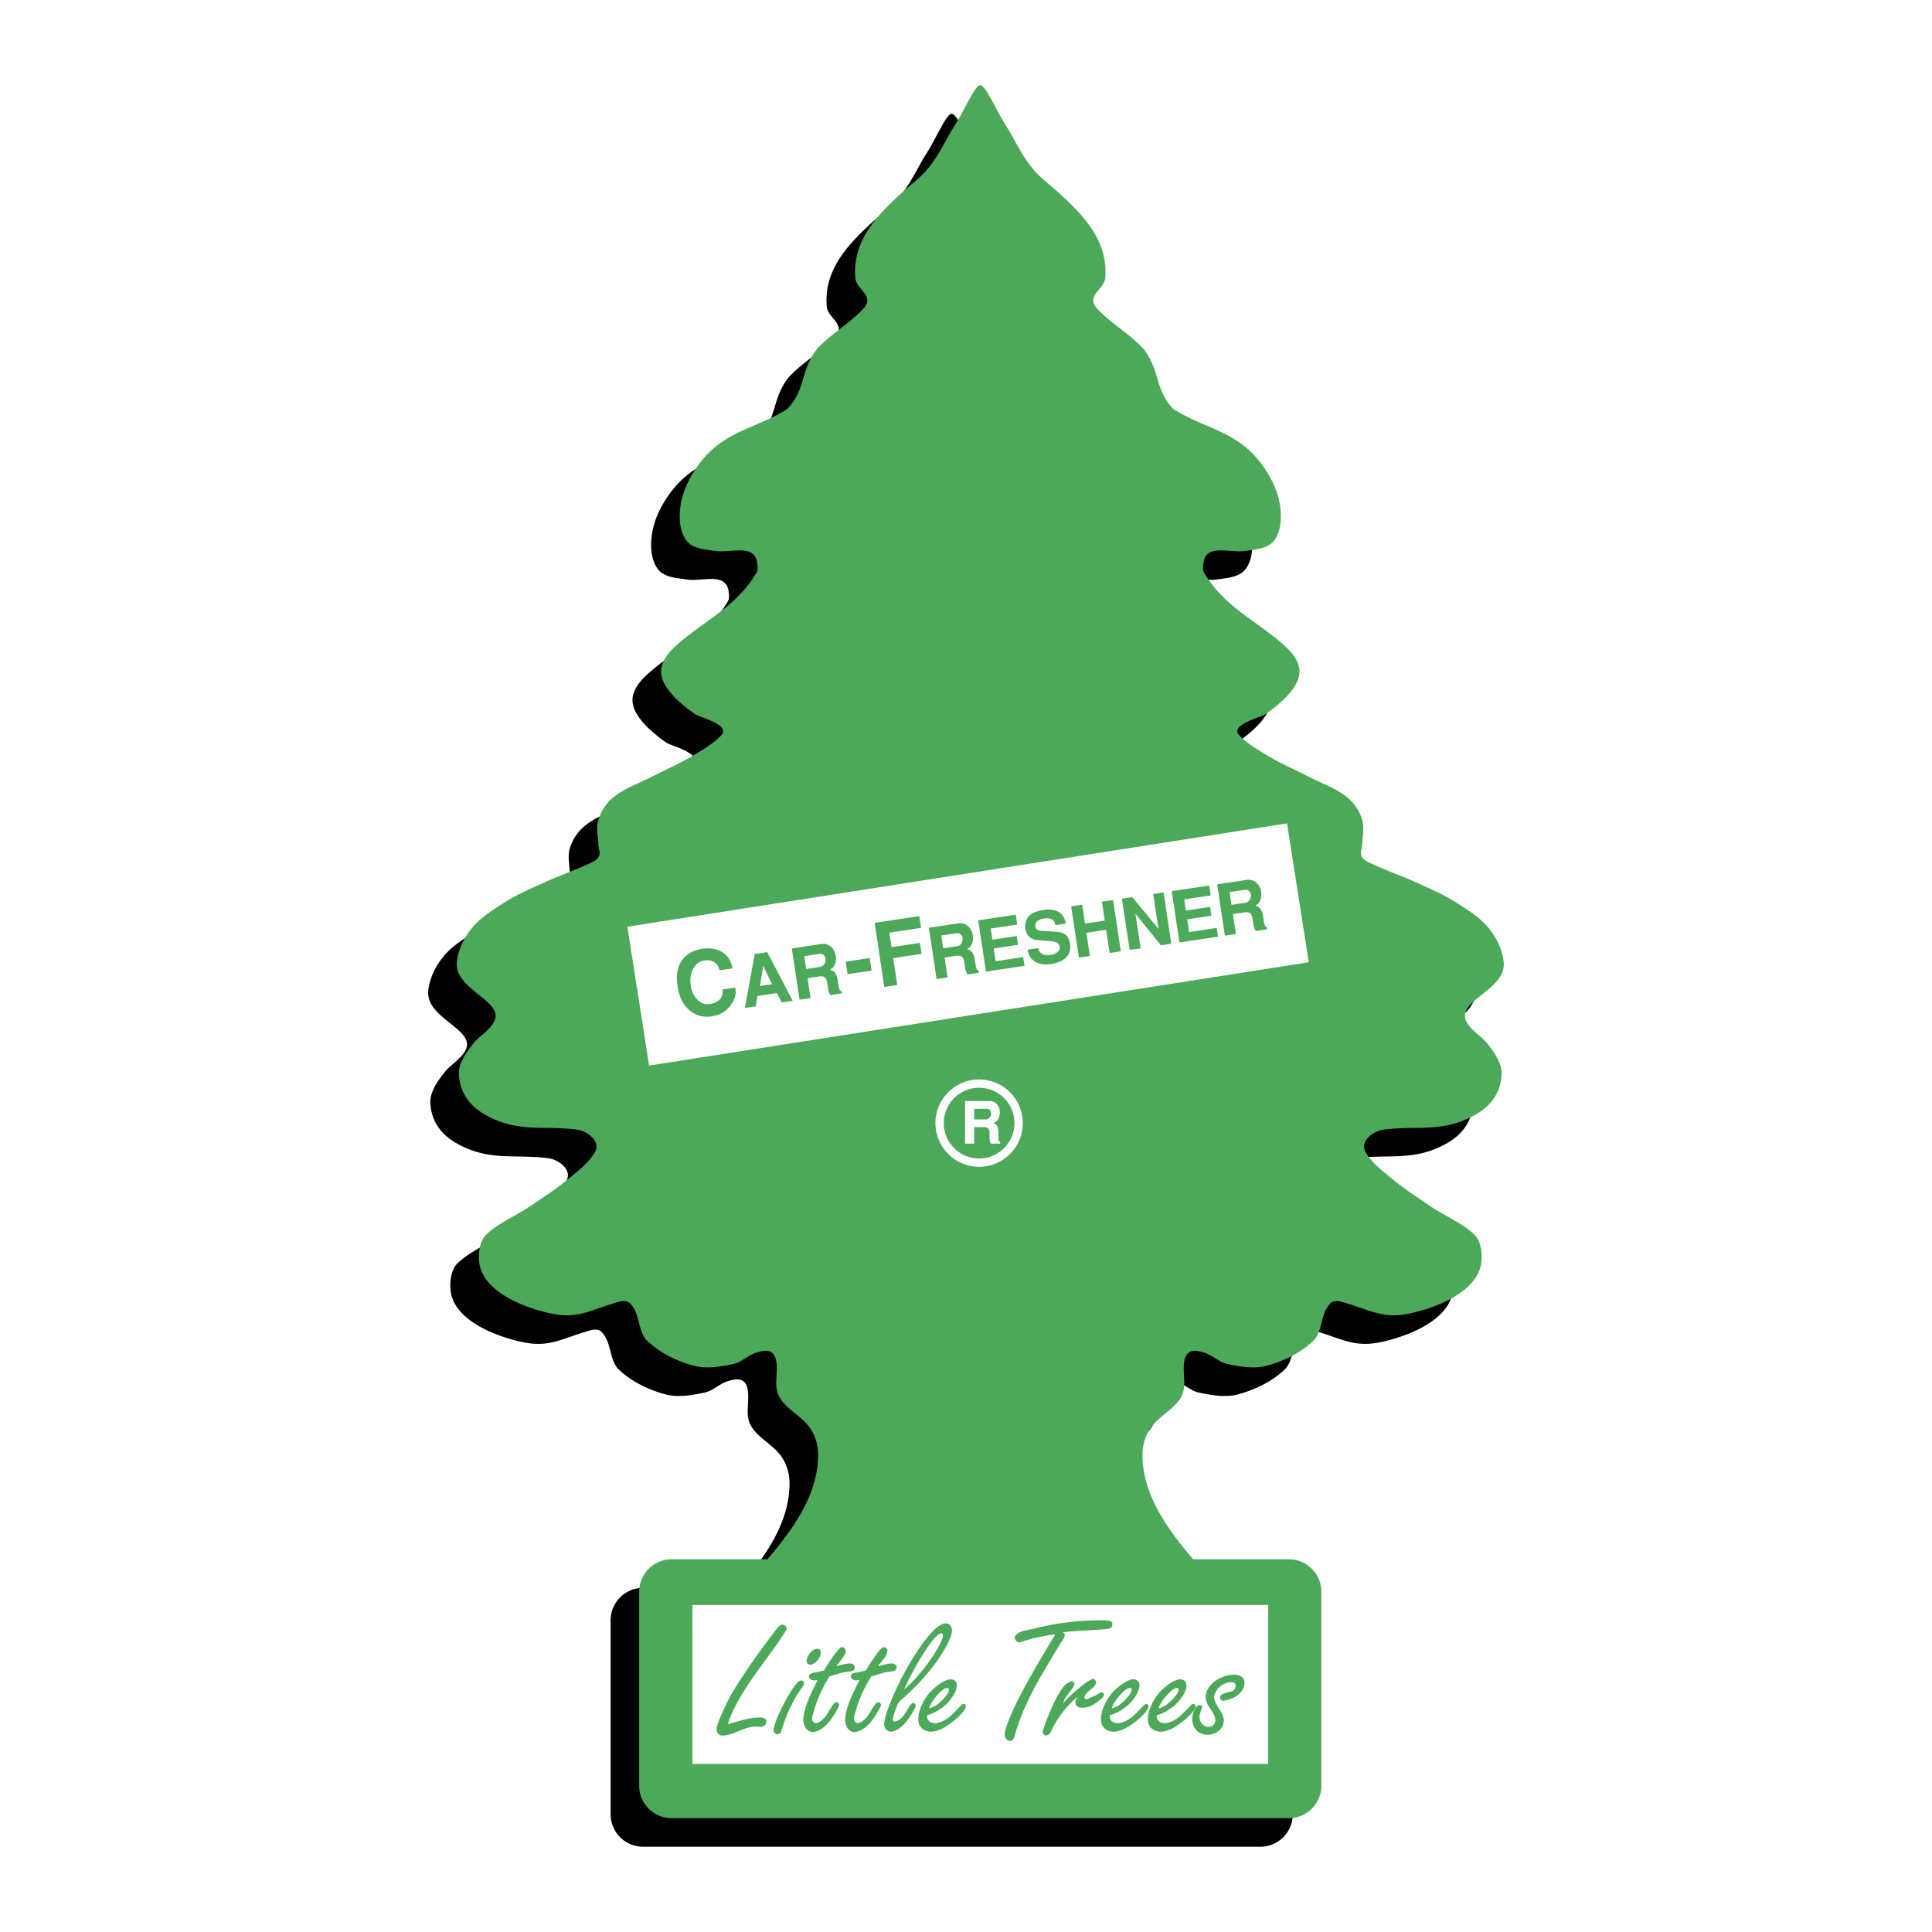<svg xmlns="http://www.w3.org/2000/svg" width="2500" height="2500" viewBox="0 0 192.756 192.756"><g fill-rule="evenodd" clip-rule="evenodd"><path fill="#fff" d="M0 0h192.756v192.756H0V0z"/><path d="M116.191 158.422c-2.619-3.064-5.174-6.631-5.053-10.666a4.637 4.637 0 0 1 .818-2.455c.844-1.215 2.432-1.859 3.092-3.182.531-1.061.037-2.385.273-3.547.24-1.18 1.182-1.047 2.092-.727.768.268 1.387.924 2.182 1.09 1.277.268 2.648.518 3.91.182 1.691-.449 3.363-1.258 4.639-2.455.812-.762.773-2.094 1.273-3.092.604-1.207 1.092-.996 2.271-.637 2.18.664 3.48 1.48 5.912 1.002 2.592-.514 7.145-2.145 7.359-5.316.012-.201.014-.4.006-.596-.031-.709-.213-1.514-.729-2-1.258-1.191-2.93-1.848-4.363-2.818-1.295-.879-2.617-1.729-3.82-2.729-.955-.795-1.998-1.572-2.637-2.637-.68-1.133.779-2.143 1.729-2.273 3.332-.461 5.875.35 9.129-1.457 1.469-.816 2.594-2.066 2.693-4.068.057-1.143-.809-2.291-1.457-3.113-.621-.789-2.277-1.672-2.197-2.816.113-1.609 3.887-2.75 3.869-5.039-.006-.805-.373-2.229-1.49-3.603-.898-1.105-2.16-1.875-3.363-2.637-1.203-.761-2.525-1.316-3.82-1.91-1.617-.741-3.312-1.307-4.91-2.092-.27-.132-.547-.351-.637-.636-.109-.348.082-.726.092-1.091.02-.818.24-1.673 0-2.455-.822-2.669-3.225-3.21-5.457-4.365-1.301-.672-2.654-1.247-3.91-2-1.023-.615-2.092-1.221-2.91-2.092-.955-1.018 2.199-1.784 2.639-2.091 1.252-.879 3.633-2.74 3.363-4.547-.125-.848-.734-1.599-1.363-2.182-2.68-2.483-6.107-3.903-8.133-7.379-.17-.292-.115-.604-.078-.93.23-2.026 2.623-1.015 4.119-1.239 1.014-.152 2.271-.198 2.91-1 .729-.916.793-2.295.637-3.455-.191-1.4-.83-2.751-1.639-3.91-2.467-3.544-5.398-3.651-8.795-5.651-.461-.272-.963-1.056-1.207-1.533-.527-1.033-.695-2.221-1.182-3.273-.275-.595-.625-1.178-1.092-1.637-1.273-1.251-2.818-2.205-4.092-3.455-.32-.313-.711-.741-.637-1.183.131-.79 1.107-1.294 1.182-2.091.375-3.997-2.494-6.774-6.107-9.824-1.928-1.626-2.822-3.935-3.805-5.453-1-1.546-2-4.001-2.545-4.001s-1.546 2.456-2.546 4.001c-.982 1.518-1.876 3.827-3.804 5.453-3.614 3.049-6.483 5.827-6.108 9.824.075.797 1.05 1.301 1.182 2.091.074.441-.316.869-.636 1.183-1.274 1.25-2.818 2.204-4.092 3.455-.468.459-.816 1.042-1.091 1.637-.487 1.052-.655 2.24-1.182 3.273-.244.477-.746 1.26-1.208 1.533-3.395 2-6.328 2.107-8.795 5.651-.807 1.159-1.447 2.51-1.637 3.91-.158 1.16-.093 2.539.636 3.455.639.803 1.896.849 2.91 1 1.495.224 3.888-.787 4.118 1.239.037.327.092.638-.077.93-2.026 3.476-5.455 4.896-8.133 7.379-.629.583-1.238 1.334-1.364 2.182-.269 1.807 2.111 3.667 3.364 4.547.438.307 3.594 1.073 2.638 2.091-.818.871-1.886 1.477-2.91 2.092-1.255.753-2.61 1.328-3.91 2-2.232 1.155-4.635 1.696-5.456 4.365-.241.782-.021 1.637 0 2.455.009.365.201.743.091 1.091-.09.286-.367.504-.637.636-1.596.785-3.293 1.351-4.91 2.092-1.294.593-2.617 1.148-3.819 1.91-1.204.762-2.466 1.532-3.365 2.637-1.117 1.375-1.483 2.798-1.489 3.603-.018 2.289 3.756 3.43 3.869 5.039.08 1.145-1.577 2.027-2.198 2.816-.647.822-1.513 1.971-1.456 3.113.1 2.002 1.224 3.252 2.693 4.068 3.253 1.807 5.797.996 9.129 1.457.949.131 2.407 1.141 1.728 2.273-.64 1.064-1.681 1.842-2.637 2.637-1.203 1-2.524 1.85-3.819 2.729-1.434.971-3.107 1.627-4.365 2.818-.515.486-.697 1.291-.728 2a5.66 5.66 0 0 0 .006.596c.214 3.172 4.768 4.803 7.359 5.316 2.432.479 3.732-.338 5.911-1.002 1.181-.359 1.669-.57 2.273.637.499.998.46 2.33 1.273 3.092 1.275 1.197 2.947 2.006 4.638 2.455 1.261.336 2.633.086 3.91-.182.796-.166 1.415-.822 2.183-1.09.91-.32 1.852-.453 2.092.727.236 1.162-.258 2.486.272 3.547.662 1.322 2.249 1.967 3.092 3.182.491.709.793 1.594.818 2.455.121 4.035-2.434 7.602-5.051 10.666h-9.561a3.241 3.241 0 0 0-3.233 3.232v19.365a3.242 3.242 0 0 0 3.233 3.232h61.595a3.241 3.241 0 0 0 3.232-3.232v-19.365a3.24 3.24 0 0 0-3.232-3.232h-9.557z"/><path d="M119.041 155.57c-2.617-3.064-5.172-6.629-5.051-10.664a4.631 4.631 0 0 1 .818-2.455c.842-1.217 2.43-1.859 3.092-3.184.529-1.061.035-2.385.271-3.547.24-1.178 1.182-1.045 2.092-.727.768.27 1.387.924 2.184 1.092 1.275.266 2.648.516 3.91.182 1.689-.449 3.361-1.258 4.637-2.455.812-.764.775-2.096 1.273-3.092.604-1.209 1.092-.996 2.273-.637 2.178.662 3.479 1.48 5.91 1 2.592-.512 7.146-2.143 7.359-5.316.014-.199.016-.4.006-.594-.029-.709-.211-1.514-.727-2.002-1.258-1.189-2.932-1.846-4.365-2.818-1.295-.877-2.615-1.729-3.818-2.729-.957-.793-1.998-1.57-2.637-2.637-.68-1.131.779-2.143 1.727-2.273 3.332-.461 5.877.352 9.129-1.455 1.471-.816 2.594-2.068 2.693-4.068.059-1.143-.809-2.293-1.455-3.115-.621-.789-2.279-1.672-2.199-2.814.113-1.609 3.889-2.752 3.871-5.041-.008-.804-.373-2.228-1.49-3.602-.898-1.106-2.16-1.875-3.365-2.637-1.203-.761-2.525-1.316-3.818-1.91-1.617-.741-3.314-1.306-4.91-2.091-.27-.132-.547-.351-.637-.637-.111-.348.082-.726.09-1.091.021-.818.242-1.673 0-2.455-.82-2.669-3.223-3.21-5.455-4.365-1.301-.672-2.656-1.247-3.91-2-1.025-.615-2.092-1.221-2.91-2.092-.957-1.018 2.199-1.784 2.637-2.091 1.254-.879 3.633-2.74 3.365-4.547-.127-.848-.736-1.599-1.365-2.182-2.678-2.484-6.105-3.903-8.133-7.379-.17-.292-.113-.604-.076-.93.23-2.026 2.623-1.015 4.117-1.239 1.016-.152 2.271-.198 2.91-1 .73-.916.795-2.295.637-3.456-.189-1.4-.83-2.75-1.637-3.91-2.467-3.544-5.4-3.651-8.795-5.651-.461-.272-.965-1.056-1.207-1.533-.527-1.033-.695-2.221-1.184-3.274-.275-.595-.623-1.177-1.09-1.637-1.275-1.251-2.818-2.206-4.094-3.455-.318-.313-.709-.741-.635-1.183.131-.79 1.105-1.294 1.182-2.091.375-3.997-2.494-6.774-6.109-9.824-1.926-1.626-2.82-3.935-3.803-5.453-1-1.546-2-4.001-2.547-4.001-.545 0-1.545 2.455-2.546 4.001-.982 1.518-1.876 3.827-3.803 5.453-3.615 3.049-6.483 5.827-6.108 9.824.075.797 1.051 1.302 1.182 2.091.073.441-.317.869-.637 1.183-1.274 1.25-2.818 2.204-4.092 3.455-.467.46-.815 1.042-1.091 1.637-.487 1.053-.655 2.241-1.183 3.274-.243.477-.746 1.26-1.207 1.533-3.396 2-6.328 2.107-8.795 5.651-.807 1.159-1.447 2.51-1.637 3.91-.158 1.161-.093 2.54.636 3.456.639.803 1.896.849 2.91 1 1.495.224 3.888-.787 4.118 1.239.037.327.093.638-.078.93-2.025 3.476-5.454 4.895-8.132 7.379-.629.583-1.238 1.334-1.364 2.182-.269 1.807 2.111 3.667 3.364 4.547.438.307 3.594 1.073 2.637 2.091-.817.871-1.885 1.477-2.91 2.092-1.255.753-2.61 1.328-3.91 2-2.233 1.155-4.635 1.696-5.456 4.365-.241.782-.021 1.637 0 2.455.009.365.201.743.091 1.091-.09.286-.367.504-.637.637-1.596.785-3.293 1.35-4.91 2.091-1.294.593-2.617 1.148-3.819 1.91-1.204.762-2.466 1.531-3.364 2.637-1.117 1.375-1.483 2.798-1.49 3.602-.018 2.289 3.757 3.432 3.87 5.041.08 1.143-1.577 2.025-2.198 2.814-.647.822-1.514 1.973-1.456 3.115.1 2 1.224 3.252 2.693 4.068 3.253 1.807 5.797.994 9.129 1.455.949.131 2.407 1.143 1.728 2.273-.639 1.066-1.681 1.844-2.637 2.637-1.203 1-2.524 1.852-3.819 2.729-1.434.973-3.107 1.629-4.365 2.818-.515.488-.697 1.293-.728 2.002-.008.193-.007.395.006.594.214 3.174 4.767 4.805 7.359 5.316 2.432.48 3.732-.338 5.911-1 1.18-.359 1.669-.572 2.273.637.499.996.46 2.328 1.273 3.092 1.275 1.197 2.947 2.006 4.638 2.455 1.261.334 2.633.084 3.91-.182.796-.168 1.415-.822 2.183-1.092.91-.318 1.852-.451 2.092.727.237 1.162-.258 2.486.272 3.547.662 1.324 2.249 1.967 3.092 3.184.492.709.793 1.592.818 2.455.12 4.035-2.434 7.6-5.051 10.664h-9.56a3.242 3.242 0 0 0-3.233 3.232v19.367a3.242 3.242 0 0 0 3.233 3.232H128.6a3.242 3.242 0 0 0 3.232-3.232v-19.367a3.242 3.242 0 0 0-3.232-3.232h-9.559z" fill="#4ba959"/><path fill="#fff" d="M69.078 160.125h57.449v15.863H69.078v-15.863zM64.763 106.312l65.813-10.308-2.17-13.856-65.813 10.31 2.17 13.854z"/><path d="M67.59 98.283c-.15-.994-.003-1.812.439-2.452.442-.64 1.114-1.028 2.015-1.164.801-.12 1.479-.006 2.033.344.555.35.886.885.995 1.606l-1.292.195a1.142 1.142 0 0 0-.406-.728c-.281-.237-.643-.323-1.083-.256-.487.073-.862.345-1.126.814-.264.471-.345 1.043-.243 1.717.081.533.284.977.61 1.33.366.396.793.557 1.28.482.4-.059.712-.191.934-.396.281-.26.389-.611.323-1.051l1.281-.193.036.168c.084.561-.102 1.123-.562 1.688-.459.564-1.048.9-1.766 1.008-.845.127-1.576-.053-2.194-.539-.671-.527-1.086-1.32-1.246-2.383l-.028-.19zM88.227 98.471l-.964-6.398 4.455-.671.176 1.171-3.163.476.219 1.452 2.833-.427.164 1.092-2.833.426.405 2.683-1.292.196zM74.317 100.566l.982-5.382 1.25-.188 2.541 4.852-1.097.164-.477-.936-1.938.293-.18 1.033-1.081.164zm1.831-4.207l-.327 2.014 1.209-.182-.882-1.832zM79.772 99.744l-.771-5.118 2.907-.438c.4-.061.74.036 1.019.289.254.235.409.539.465.913.044.288.015.559-.086.811a1.015 1.015 0 0 1-.502.555.83.83 0 0 1 .578.412c.096.166.167.398.211.697l.07.465c.026.176.06.309.101.398a.27.27 0 0 0 .197.164l.033.215-1.123.17a.842.842 0 0 1-.16-.279 1.936 1.936 0 0 1-.093-.371l-.085-.568c-.037-.246-.104-.416-.2-.51-.128-.129-.337-.172-.625-.127l-1.137.17.3 1.986-1.099.166zm.659-3.072l1.313-.198.08-.013a.57.57 0 0 0 .427-.291.78.78 0 0 0 .104-.53.583.583 0 0 0-.195-.373c-.106-.089-.253-.12-.439-.092l-1.482.223.192 1.274zM84.567 97.199l-.189-1.251 2.393-.361.188 1.251-2.392.361zM93.445 97.684l-.771-5.118 2.907-.438c.4-.06.74.036 1.018.289.254.235.409.539.466.913a1.54 1.54 0 0 1-.087.812 1.019 1.019 0 0 1-.502.555.825.825 0 0 1 .578.413c.098.166.168.398.213.697l.07.464c.025.176.059.31.1.398a.27.27 0 0 0 .197.164l.033.215-1.124.17a.824.824 0 0 1-.159-.279 1.865 1.865 0 0 1-.093-.371L96.205 96c-.037-.246-.104-.416-.2-.51-.128-.128-.337-.171-.625-.127l-1.137.171.299 1.986-1.097.164zm.659-3.073l1.313-.198.081-.012a.574.574 0 0 0 .427-.292.778.778 0 0 0 .104-.529.583.583 0 0 0-.195-.373c-.106-.089-.253-.12-.44-.092l-1.482.223.192 1.273zM98.371 96.941l-.771-5.117 3.74-.564.148.985-2.642.398.168 1.113 2.418-.364.132.873-2.419.364.193 1.274 2.746-.414.131.872-3.844.58zM102.516 94.752l1.082-.163c.043.288.182.491.418.608.207.1.457.127.75.083.277-.042.514-.132.705-.27.191-.138.275-.29.25-.456l-.008-.113c-.049-.32-.346-.502-.891-.546a59.5 59.5 0 0 1-1.541-.128c-.566-.149-.893-.515-.98-1.097l-.031-.208c.02-.479.172-.852.453-1.121s.725-.449 1.328-.54c.773-.116 1.354-.016 1.74.303.287.235.465.583.533 1.042l-1.041.157-.004-.082c-.037-.25-.16-.422-.367-.514a1.307 1.307 0 0 0-.729-.074c-.23.034-.43.104-.6.209-.17.104-.262.218-.275.341-.016.122-.018.21-.01.263.02.133.078.234.176.301.135.094.34.137.617.128 1.037.067 1.615.117 1.734.148.523.139.826.487.91 1.042l.027.119c.068.464-.018.859-.264 1.186-.318.424-.881.698-1.688.819-.549.082-1.027.021-1.436-.186-.481-.24-.769-.658-.858-1.251zM106.869 90.427l1.098-.166.283 1.882 1.971-.297-.283-1.882 1.113-.168.771 5.118-1.113.168-.35-2.315-1.97.297.349 2.314-1.097.166-.772-5.117zM112.705 94.781l-.771-5.117 1.033-.156 2.615 3.16-.525-3.475 1.033-.156.771 5.117-1.033.158-2.547-3.156.522 3.46-1.098.165zM117.674 94.032l-.772-5.117 3.741-.564.148.985-2.643.398.168 1.114 2.418-.365.131.873-2.418.364.192 1.274 2.746-.414.133.873-3.844.579zM122.207 93.349l-.77-5.117 2.906-.438c.4-.061.74.036 1.018.289.254.235.41.539.467.913a1.53 1.53 0 0 1-.088.812 1.022 1.022 0 0 1-.502.555.825.825 0 0 1 .578.413c.096.166.166.398.213.697l.068.464c.027.176.061.309.102.398s.105.144.197.163l.031.216-1.121.169a.815.815 0 0 1-.16-.279 2.118 2.118 0 0 1-.094-.371l-.084-.568c-.037-.246-.104-.416-.201-.511-.127-.128-.336-.17-.625-.127l-1.137.171.299 1.986-1.097.165zm.66-3.073l1.312-.198.08-.012a.574.574 0 0 0 .428-.292.777.777 0 0 0 .104-.529.579.579 0 0 0-.195-.374c-.105-.089-.252-.12-.439-.092l-1.48.223.19 1.274z" fill="#4ba959"/><path d="M96.281 114.1v-4.25h2.416c.332 0 .596.119.791.357.178.223.266.488.266.799 0 .24-.057.457-.17.648a.84.84 0 0 1-.477.391c.201.07.34.205.42.404.057.146.086.344.086.592v.387c0 .146.012.258.033.336a.22.22 0 0 0 .141.156v.18h-.934c-.043-.066-.074-.148-.094-.246s-.029-.201-.029-.312v-.473c0-.203-.033-.35-.1-.438-.09-.121-.252-.182-.492-.182h-.945v1.65h-.912v.001zm.912-2.414H98.349c.156 0 .283-.062.383-.186s.15-.262.15-.416a.468.468 0 0 0-.115-.328c-.074-.086-.189-.129-.344-.129h-1.23v1.059zm.493-3.159c1.943 0 3.529 1.584 3.529 3.527s-1.586 3.527-3.529 3.527c-1.943 0-3.527-1.584-3.527-3.527s1.584-3.527 3.527-3.527zm0-.83c2.4 0 4.359 1.957 4.359 4.357s-1.959 4.357-4.359 4.357-4.358-1.957-4.358-4.357 1.958-4.357 4.358-4.357z" fill="#fff"/><path d="M72.63 172.031c.265-1.025 1.009-2.414 1.753-3.557 1.191-1.9 3.027-4.135 4.036-5.805a.473.473 0 0 0 .066-.199c0-.133-.066-.23-.165-.264-.033-.033-.1-.1-.265-.1-.148 0-.347.1-.612.463-1.389 1.803-3.904 5.26-4.879 7.229-.516 1.074-.83 1.82-.996 2.332-.033.133-.066.248-.066.381 0 .396.265.645.546.645 1.161 0 2.137-.893 3.327-.893h.265c.066 0 .166 0 .232.033.314-.033.579-.133.579-.562 0-.248-.231-.381-.645-.381-1.042.001-2.167.381-3.176.678zM79.416 168.029c-.91 1.158-2.07 3.523-2.236 4.482 0 .33.166.496.367.529.099-.033.166-.066.199-.066.148-.066.215-.264.314-.596.298-1.059 1.042-2.746 1.902-3.936.132-.166.265-.381.265-.48 0-.166-.166-.297-.331-.297-.182.001-.381.231-.48.364zm1.456-3.175c-.298.363-.38.645-.414.877a.534.534 0 0 1 .066.164c.049.1.182.166.314.199.513-.066 1.042-.678 1.042-1.207 0-.117-.033-.215-.033-.248-.066-.1-.166-.133-.331-.133-.198 0-.413.099-.644.348zM81.587 167.6c-.646 1.34-1.356 2.562-1.456 4.053.1.578.265 1.09.943 1.156 1.224-.098 2.067-1.521 2.58-2.496.033-.084.066-.15.066-.217 0-.131-.166-.264-.265-.264-.05 0-.083 0-.149.033-.645.645-.909 1.902-1.968 2.068-.232-.133-.298-.232-.331-.514.364-1.488.91-2.846 1.753-4.168.513-.133 1.026-.332 1.473-.414.364-.1 1.108.033 1.042-.562-.033-.148-.198-.314-.479-.314-.43 0-1.009.199-1.356.281.248-.414.926-1.025.926-1.537 0-.199-.166-.365-.347-.365-.166 0-.298.166-.397.266-.314.348-.777 1.025-1.422 2.066-.414.1-.745.166-.993.215-.265.033-.463.133-.496.365 0 .164.132.297.331.381.033 0 .099 0 .165.033.165-.033.248-.033.38-.066z" fill="#4ba959"/><path d="M85.76 167.6c-.645 1.34-1.356 2.562-1.456 4.053.099.578.265 1.09.943 1.156 1.224-.098 2.068-1.521 2.581-2.496.033-.084.066-.15.066-.217 0-.131-.166-.264-.265-.264-.05 0-.083 0-.149.033-.645.645-.91 1.902-1.968 2.068-.232-.133-.298-.232-.331-.514.363-1.488.909-2.846 1.753-4.168.513-.133 1.025-.332 1.472-.414.364-.1 1.108.033 1.042-.562-.033-.148-.199-.314-.48-.314-.43 0-1.009.199-1.356.281.248-.414.926-1.025.926-1.537 0-.199-.165-.365-.347-.365-.166 0-.298.166-.397.266-.314.348-.777 1.025-1.423 2.066-.413.1-.744.166-.992.215-.265.033-.463.133-.496.365 0 .164.132.297.331.381.033 0 .099 0 .166.033.164-.033.247-.033.38-.066zM90.197 168.541c1.059-2.266 2.415-4.482 3.226-5.293.199-.164.364-.297.447-.297.132 0 .199.033.199.197v.166c-.282 1.125-2.35 4.071-3.872 5.227zm-.612 1.457l.149-.232c2.299-2.002 4.268-4.35 5.078-6.385.099-.232.165-.496.165-.711 0-.365-.231-.711-.612-.711-.198 0-.397.066-.612.215-1.621 1.008-4.466 5.889-5.426 9.146-.066.266-.099.48-.132.711.066.381.215.68.678.744 1.125-.131 1.902-1.422 2.382-2.299.066-.133.1-.215.1-.314s-.1-.264-.199-.264c-.116 0-.248.1-.38.264-.364.58-.744 1.457-1.489 1.605-.132-.033-.231-.084-.231-.215a9.073 9.073 0 0 1 .529-1.554zM92.5 171.123c.744-.184 1.389-.646 1.803-.994.463-.396 1.158-1.289 1.158-1.967 0-.398-.248-.613-.612-.613-.612 0-1.456.678-1.968 1.191-.546.545-1.26 1.736-1.26 2.746 0 .811.45 1.225 1.26 1.289a3.01 3.01 0 0 0 1.224-.363c1.108-.645 2.018-1.506 2.233-2.035 0-.064.033-.082.033-.148 0-.1-.099-.23-.232-.23-.148 0-.314.23-.413.314-.711.744-1.356 1.488-2.415 1.621-.529-.034-.844-.282-.811-.811zm.199-.68c.116-.512.695-1.223 1.092-1.604.265-.266.546-.43.711-.43.166 0 .199.098.166.264-.033.232-.331.611-.596.877-.513.512-.827.745-1.373.893zM105.291 163.051c-3.16 5.227-4.268 7.393-4.912 9.312-.066.215-.133.512-.133.711 0 .314.23.615.545.615.398 0 .432-.533.596-1.045.959-3.127 2.779-5.939 4.451-8.75.23-.299.396-.547.396-.746 0-.131-.066-.23-.199-.297 1.258-.148 2.779-.182 4.234-.314.447-.033.711-.1.711-.496.033-.348-.43-.381-1.041-.381-1.324 0-3.805.066-6.684.811-.578.166-1.902.199-2.033.959.131.266.164.365.512.432 1.125-.399 2.366-.647 3.557-.811zM106.072 169.898c.166-.613.744-1.125 1.025-1.621a.454.454 0 0 0 .1-.281c0-.166-.215-.266-.348-.266l-.463.266c-.859.777-1.805 3.094-2.219 4.334-.066.148-.133.348-.133.479 0 .199.133.314.348.348a.56.56 0 0 1 .166-.066c.234-.115.301-.348.432-.578.348-.777 1.225-2.135 2.482-3.193l.033.033c-.199.232-.199.381-.199.547.033.33.33.479.678.479.711 0 1.291-.346 1.936-.926.166-.133.232-.264.232-.396 0-.1-.133-.215-.232-.215-.082 0-.182.066-.314.148-.396.232-.811.363-1.158.562-.131-.033-.264-.1-.264-.199.164-.611.91-.811 1.158-1.355 0-.033.033-.066.033-.133 0-.166-.166-.348-.314-.348-.133 0-.299.117-.432.182-.893.58-2.133 1.721-2.547 2.234v-.035zM110.725 171.123c.744-.184 1.391-.646 1.803-.994.463-.396 1.158-1.289 1.158-1.967 0-.398-.248-.613-.611-.613-.613 0-1.455.678-1.969 1.191-.547.545-1.26 1.736-1.26 2.746 0 .811.449 1.225 1.26 1.289.43-.033.877-.164 1.225-.363 1.107-.645 2.018-1.506 2.232-2.035 0-.064.033-.082.033-.148 0-.1-.1-.23-.232-.23-.148 0-.314.23-.412.314-.713.744-1.357 1.488-2.416 1.621-.53-.034-.845-.282-.811-.811zm.199-.68c.115-.512.695-1.223 1.092-1.604.264-.266.545-.43.711-.43s.199.098.166.264c-.033.232-.332.611-.596.877-.514.512-.828.745-1.373.893zM115.41 171.123c.744-.184 1.389-.646 1.803-.994.463-.396 1.158-1.289 1.158-1.967 0-.398-.248-.613-.611-.613-.613 0-1.457.678-1.969 1.191-.547.545-1.26 1.736-1.26 2.746 0 .811.449 1.225 1.26 1.289.43-.033.877-.164 1.225-.363 1.107-.645 2.018-1.506 2.232-2.035 0-.064.033-.082.033-.148 0-.1-.1-.23-.232-.23-.148 0-.314.23-.412.314-.713.744-1.357 1.488-2.416 1.621-.53-.034-.844-.282-.811-.811zm.199-.68c.115-.512.693-1.223 1.092-1.604.264-.266.545-.43.711-.43s.197.098.166.264c-.033.232-.332.611-.596.877-.513.512-.828.745-1.373.893z" fill="#4ba959"/><path d="M120.543 170.162c.264.447.711.895.711 1.457 0 .346-.232.678-.711.678-.348 0-.844-.332-.877-.977.033-.264.1-.545.23-.844 0-.1.066-.164.066-.182 0-.133-.164-.166-.264-.166-.066-.033-.1 0-.117 0-.432.215-.631.895-.631 1.357 0 .811.5 1.588 1.525 1.588.777.016 1.621-.562 1.621-1.391 0-.908-.91-1.488-.977-2.365.133-.844.91-1.488 1.787-1.488.215 0 .381.133.381.363 0 .861-1.457.48-1.588 1.158.031 0 .031.033.031.033 0 .199.166.281.332.314.066-.033.1-.033.133-.033.893-.148 1.967-.76 1.967-1.803 0-.578-.545-.777-1.074-.777-1.258 0-2.779.943-2.795 2.232.018.268.084.549.25.846z" fill="#4ba959"/></g></svg>